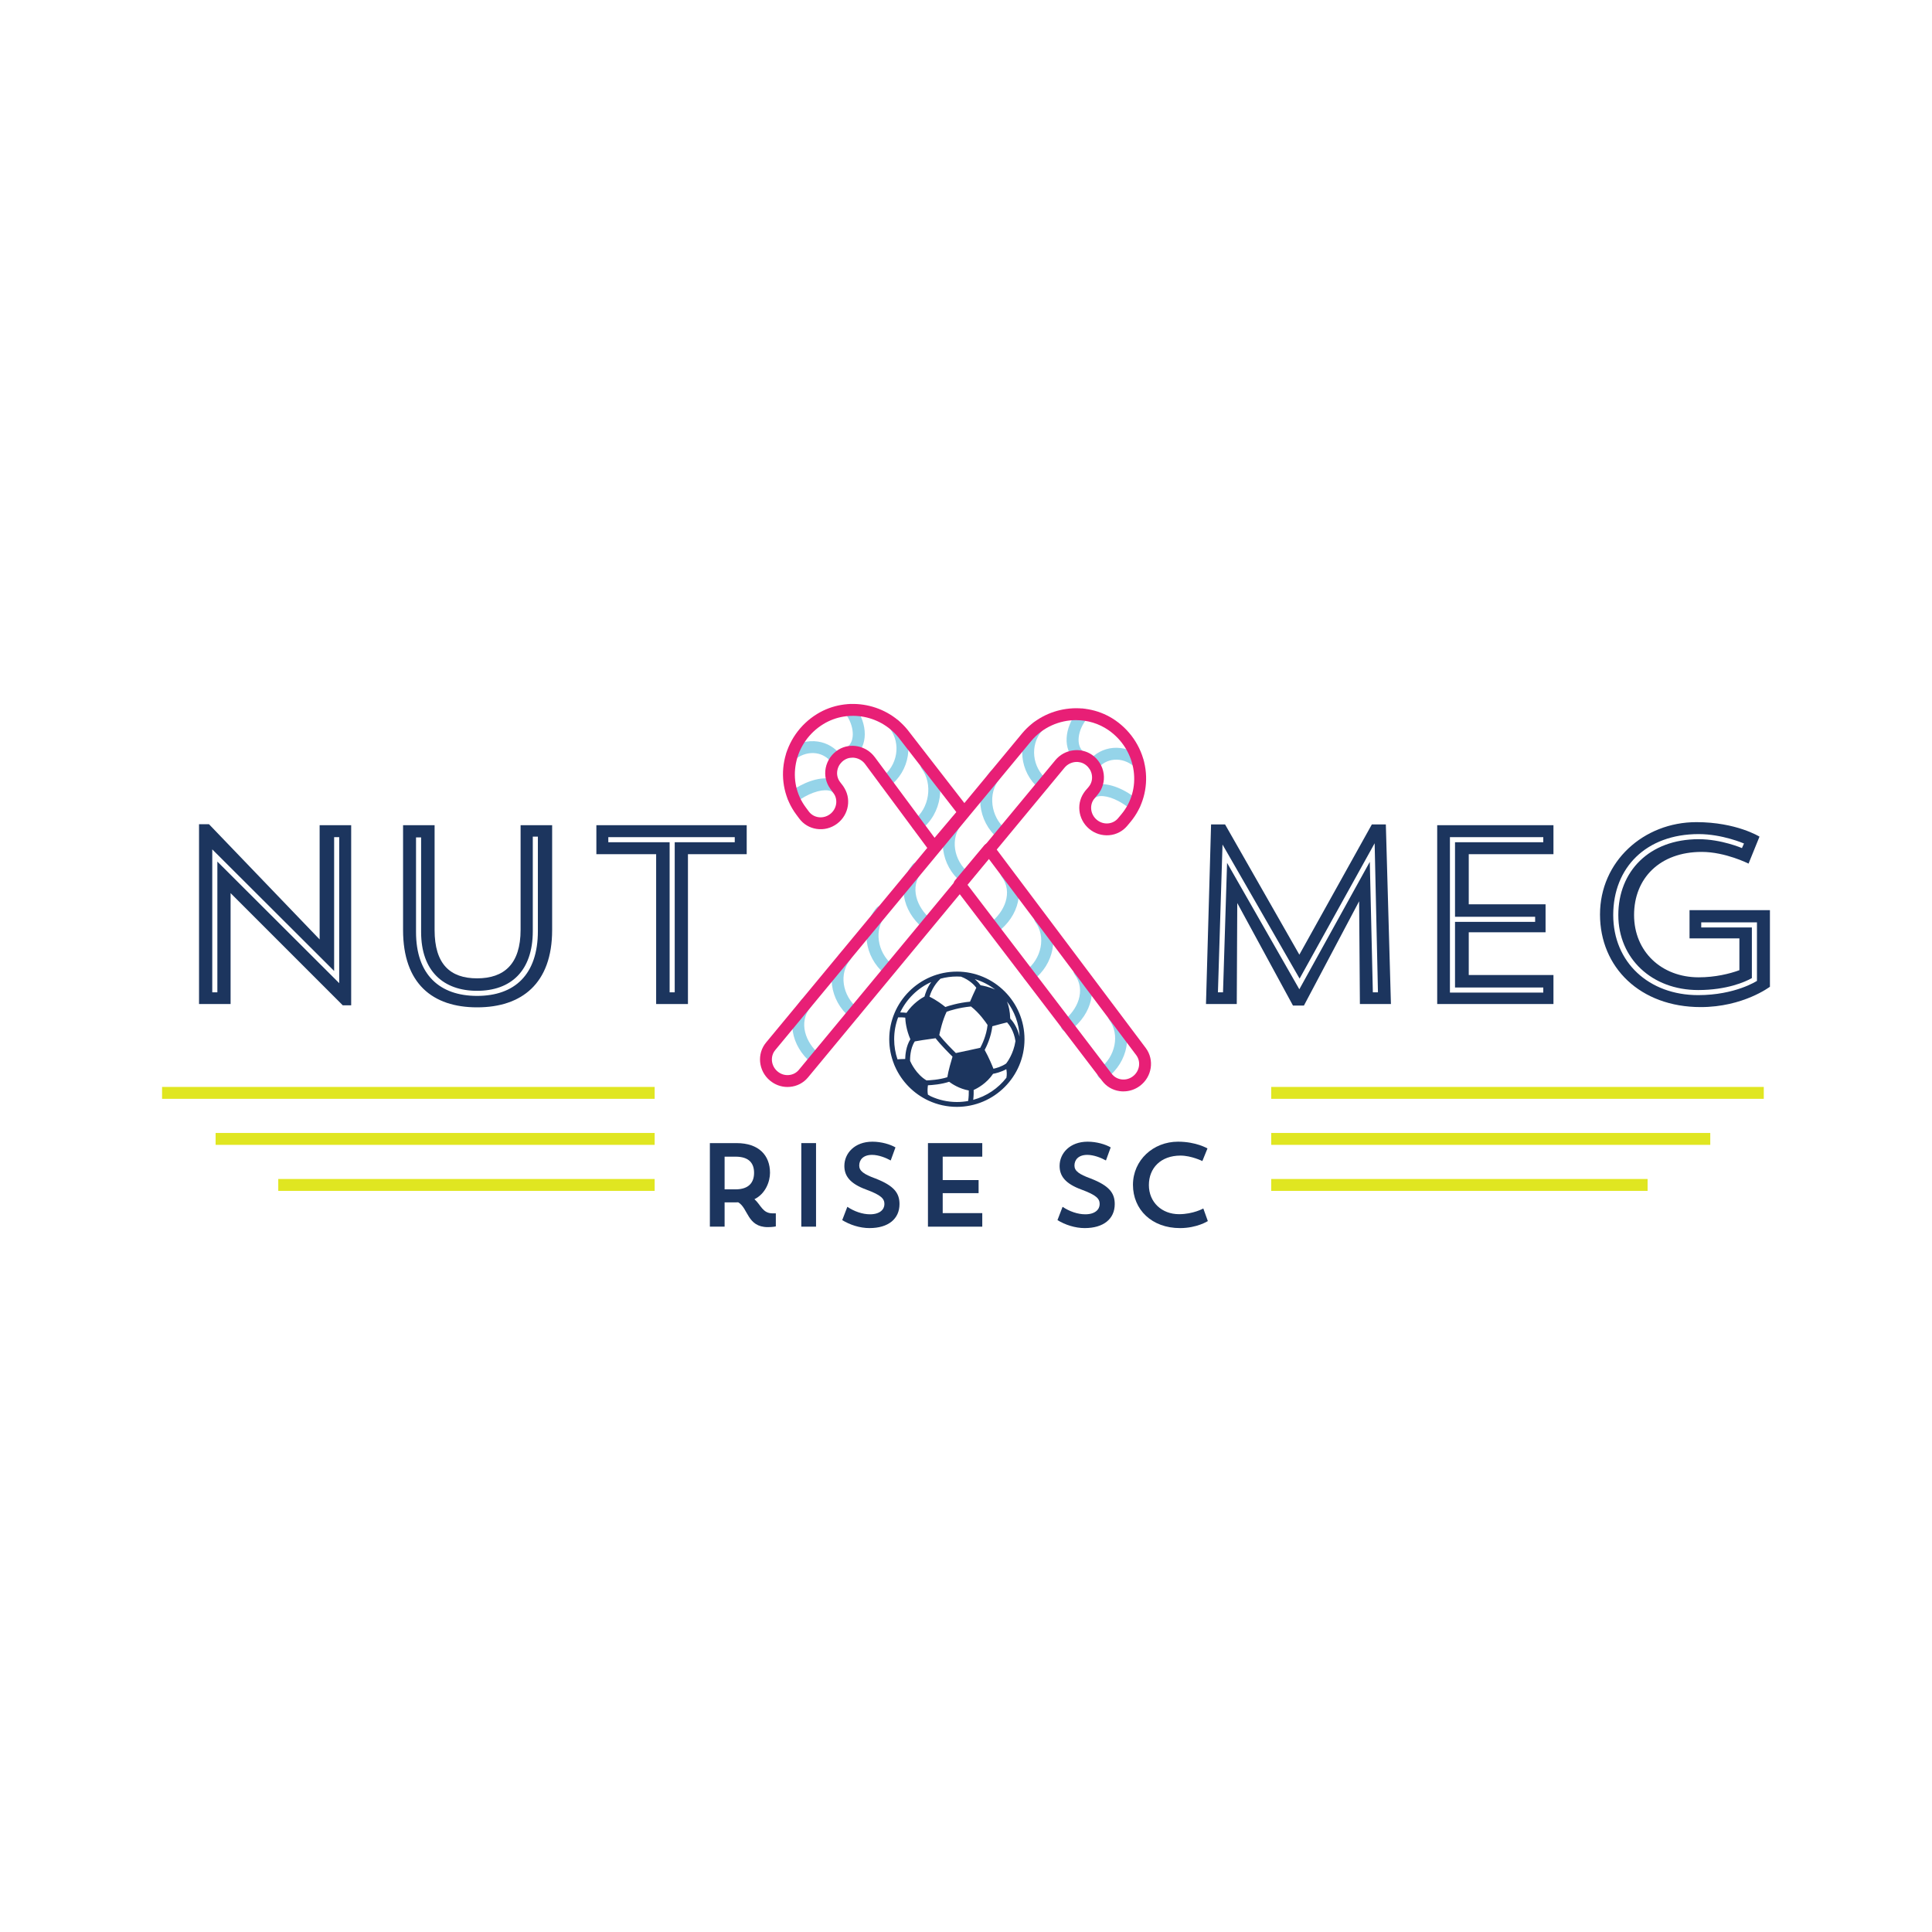 <svg xmlns="http://www.w3.org/2000/svg" xmlns:xlink="http://www.w3.org/1999/xlink" id="Layer_2" data-name="Layer 2" viewBox="0 0 1500 1500"><defs><style>      .cls-1 {        clip-path: url(#clippath);      }      .cls-2 {        fill: none;      }      .cls-2, .cls-3, .cls-4, .cls-5, .cls-6 {        stroke-width: 0px;      }      .cls-7 {        clip-path: url(#clippath-1);      }      .cls-8 {        clip-path: url(#clippath-3);      }      .cls-9 {        clip-path: url(#clippath-2);      }      .cls-3 {        fill: #1c355e;      }      .cls-4 {        fill: #e0e621;      }      .cls-5 {        fill: #95d4e9;      }      .cls-6 {        fill: #e81f76;      }    </style><clipPath id="clippath"><rect class="cls-2" width="1500" height="1500"></rect></clipPath><clipPath id="clippath-1"><rect class="cls-2" x="125.83" y="546.51" width="1248.33" height="406.97"></rect></clipPath><clipPath id="clippath-2"><rect class="cls-2" x="125.83" y="546.51" width="1248.33" height="406.97"></rect></clipPath><clipPath id="clippath-3"><rect class="cls-2" x="125.83" y="546.51" width="1248.33" height="406.97"></rect></clipPath></defs><g id="Layer_1-2" data-name="Layer 1"><g class="cls-1"><g><path class="cls-5" d="m880.75,629.42c-1.05,0-2.09-.36-2.96-1.08-8.09-6.79-17.39-10.76-23.78-10.24-1.96.17-3.39.78-4.24,1.8-1.63,1.96-4.55,2.22-6.5.58-1.96-1.64-2.22-4.54-.59-6.5,2.45-2.93,6.08-4.68,10.51-5.08,8.84-.84,20.51,3.96,30.53,12.37,1.95,1.64,2.21,4.55.56,6.5-.91,1.09-2.22,1.65-3.54,1.65h0Z"></path><path class="cls-5" d="m849.03,598.1c-1.04,0-2.09-.35-2.95-1.07-1.96-1.64-2.22-4.54-.59-6.5,4.76-5.71,11.39-9.2,18.65-9.85,7.86-.68,15.82,1.92,22.33,7.38,1.95,1.64,2.21,4.55.56,6.5-1.62,1.95-4.53,2.22-6.5.57-4.61-3.87-10.14-5.76-15.59-5.26-4.87.43-9.15,2.7-12.38,6.56-.91,1.1-2.23,1.66-3.55,1.66h0Z"></path><path class="cls-5" d="m838.09,591.72c-1.05,0-2.1-.35-2.96-1.08-10.08-8.46-9.23-25.56,1.94-38.93,1.64-1.95,4.54-2.22,6.51-.58,1.96,1.64,2.21,4.55.58,6.51-7.6,9.09-9.01,20.96-3.1,25.93,1.96,1.64,2.21,4.55.57,6.5-.91,1.09-2.22,1.65-3.54,1.65h0Z"></path><path class="cls-5" d="m809.82,613.43c-1.05,0-2.1-.36-2.96-1.08-15.39-12.92-17.67-35.71-5.09-50.78,1.63-1.96,4.54-2.22,6.5-.59,1.96,1.64,2.22,4.54.59,6.5-9.34,11.18-7.57,28.13,3.94,37.8,1.95,1.64,2.2,4.55.56,6.51-.91,1.09-2.22,1.64-3.54,1.64h0Z"></path><path class="cls-5" d="m777.7,651.9c-1.05,0-2.1-.36-2.96-1.08-15.67-13.15-18.33-36.94-5.79-51.94,1.62-1.96,4.54-2.22,6.5-.58,1.96,1.63,2.23,4.54.59,6.5-9.17,10.99-7,29.19,4.64,38.96,1.95,1.64,2.21,4.55.57,6.5-.91,1.09-2.22,1.65-3.54,1.65h0Z"></path><path class="cls-5" d="m749.22,686.01c-1.05,0-2.1-.36-2.97-1.08-15.93-13.38-18.94-36.2-6.69-50.86,1.62-1.95,4.54-2.22,6.5-.59,1.96,1.63,2.22,4.54.59,6.5-8.99,10.77-6.5,27.76,5.55,37.88,1.95,1.64,2.2,4.55.56,6.51-.91,1.09-2.22,1.64-3.54,1.64h0Z"></path><path class="cls-5" d="m719.5,721.62c-1.05,0-2.1-.36-2.96-1.08-16.48-13.83-19.88-35.08-7.91-49.42,1.63-1.96,4.54-2.22,6.5-.59,1.96,1.63,2.22,4.54.58,6.5-9.8,11.75-3.84,27.54,6.76,36.44,1.96,1.64,2.21,4.55.57,6.5-.91,1.09-2.22,1.65-3.54,1.65h0Z"></path><path class="cls-5" d="m689.8,757.18c-1.05,0-2.1-.36-2.96-1.08-15.93-13.38-18.81-36.34-6.43-51.19,1.62-1.95,4.54-2.22,6.5-.58,1.96,1.63,2.23,4.54.59,6.5-8.98,10.76-6.56,28.26,5.28,38.2,1.95,1.64,2.2,4.55.56,6.51-.91,1.08-2.22,1.64-3.54,1.64h0Z"></path><path class="cls-5" d="m662.86,790.98c-1.05,0-2.1-.36-2.96-1.08-15.93-13.38-18.94-36.2-6.7-50.86,1.63-1.96,4.54-2.22,6.5-.59,1.96,1.63,2.22,4.54.58,6.5-8.99,10.77-6.5,27.76,5.55,37.88,1.95,1.64,2.2,4.55.56,6.51-.91,1.09-2.22,1.65-3.54,1.65h0Z"></path><g class="cls-7"><path class="cls-5" d="m633.14,826.6c-1.05,0-2.1-.36-2.96-1.08-16.49-13.83-19.88-35.08-7.91-49.42,1.62-1.95,4.55-2.23,6.5-.59,1.96,1.63,2.22,4.54.59,6.5-9.8,11.75-3.84,27.55,6.76,36.44,1.96,1.64,2.21,4.55.56,6.5-.91,1.09-2.22,1.65-3.54,1.65h0Z"></path><path class="cls-6" d="m835.52,559.09c-13.02,0-25.99,5.58-34.85,16.19l-198.77,239.99c-4.08,4.89-3.29,12.32,1.76,16.57,2.5,2.1,5.62,3.14,8.84,2.82,3.03-.27,5.76-1.68,7.68-3.98l199.23-240.53s0,0,0-.01c7.04-8.43,19.48-10.24,28.35-4.13,5.01,3.45,8.33,8.85,9.14,14.79.78,5.77-.88,11.61-4.56,16.01l-2.59,3.1c-4.08,4.89-3.28,12.31,1.77,16.55,2.51,2.1,5.64,3.11,8.86,2.82,3.03-.27,5.76-1.69,7.67-3.98l2.58-3.09c7.82-9.37,11.22-21.33,9.55-33.68-1.71-12.68-8.82-24.2-19.49-31.61-7.59-5.26-16.4-7.81-25.19-7.81h0Zm-224.09,284.84c-4.99,0-9.79-1.75-13.7-5.03-8.94-7.51-10.25-20.76-2.92-29.54l198.77-239.99c17.89-21.41,49.69-25.82,72.41-10.06,12.8,8.89,21.32,22.72,23.37,37.96,1.99,14.73-2.24,29.61-11.61,40.83l-2.58,3.09c-3.5,4.19-8.44,6.77-13.94,7.26-5.66.49-11.21-1.25-15.61-4.94-8.95-7.51-10.26-20.76-2.93-29.54l2.59-3.1c2.05-2.46,2.93-5.59,2.49-8.85-.46-3.43-2.33-6.43-5.23-8.44-4.97-3.44-12.01-2.35-16.02,2.44l-199.23,240.54c-3.51,4.21-8.46,6.79-13.96,7.28-.63.06-1.27.08-1.9.08h0Z"></path></g><path class="cls-5" d="m615.89,623.44c-1.41,0-2.8-.64-3.7-1.86-1.52-2.05-1.1-4.94.94-6.46,10.5-7.82,22.47-11.87,31.2-10.58,4.4.65,7.92,2.62,10.19,5.68,1.51,2.05,1.09,4.94-.96,6.46-2.05,1.52-4.94,1.09-6.46-.96-.79-1.07-2.18-1.75-4.12-2.04-6.29-.9-15.87,2.55-24.34,8.85-.83.62-1.8.91-2.75.91h0Z"></path><g class="cls-9"><path class="cls-5" d="m649.37,594.01c-1.41,0-2.81-.65-3.71-1.87-3-4.04-7.14-6.55-11.98-7.27-5.42-.79-11.04.75-15.87,4.35-2.06,1.52-4.94,1.1-6.46-.94-1.53-2.05-1.1-4.94.94-6.46,6.81-5.08,14.84-7.25,22.73-6.08,7.21,1.06,13.62,4.93,18.05,10.9,1.52,2.05,1.09,4.94-.96,6.45-.82.61-1.79.91-2.74.91h0Z"></path><path class="cls-5" d="m660.66,588.27c-1.41,0-2.8-.64-3.7-1.86-1.52-2.05-1.1-4.94.94-6.46,6.19-4.61,5.46-16.55-1.59-26.06-1.52-2.05-1.09-4.94.95-6.46,2.03-1.52,4.94-1.1,6.46.95,10.38,13.99,10.25,31.11-.3,38.97-.83.62-1.8.92-2.75.92h0Z"></path></g><path class="cls-5" d="m687.62,611.58c-1.41,0-2.8-.64-3.7-1.86-1.52-2.04-1.1-4.93.94-6.46,12.04-8.98,14.79-25.8,6.12-37.5-1.51-2.05-1.09-4.94.96-6.46,2.06-1.51,4.94-1.09,6.46.96,11.69,15.78,8.1,38.39-8.02,50.4-.83.62-1.79.91-2.75.91h0Z"></path><path class="cls-5" d="m712.34,644.94c-1.41,0-2.79-.64-3.7-1.86-1.52-2.04-1.1-4.94.94-6.46,11.97-8.93,14.86-27.88,6.05-39.76-1.51-2.05-1.09-4.94.96-6.46,2.04-1.51,4.93-1.1,6.46.96,11.89,16.03,8.17,40.64-7.94,52.66-.83.62-1.79.92-2.76.92h0Z"></path><path class="cls-5" d="m771.54,724.82c-1.41,0-2.8-.64-3.71-1.86-1.52-2.04-1.1-4.94.95-6.46,11.08-8.27,17.96-23.69,8.85-35.98-1.51-2.05-1.09-4.94.96-6.46,2.04-1.52,4.94-1.08,6.46.97,11.11,15,6.49,36.01-10.76,48.88-.83.62-1.79.91-2.75.91h0Z"></path><path class="cls-5" d="m799.13,762.03c-1.41,0-2.8-.64-3.7-1.86-1.52-2.04-1.1-4.94.94-6.46,12.4-9.24,15.82-26.57,7.48-37.83-1.51-2.05-1.09-4.94.96-6.46,2.06-1.52,4.95-1.08,6.46.96,11.51,15.54,7.3,38.3-9.38,50.73-.83.62-1.79.92-2.76.92h0Z"></path><path class="cls-5" d="m828.26,800.9c-1.41,0-2.8-.64-3.71-1.86-1.52-2.04-1.1-4.94.95-6.46,11.08-8.27,17.95-23.69,8.85-35.99-1.52-2.05-1.09-4.93.96-6.45,2.05-1.53,4.94-1.08,6.46.96,11.11,15.01,6.48,36.02-10.76,48.88-.83.62-1.79.91-2.75.91h0Z"></path><g class="cls-8"><path class="cls-5" d="m856.51,837.96c-1.41,0-2.8-.64-3.71-1.86-1.52-2.04-1.1-4.94.94-6.46,12.4-9.24,15.82-26.57,7.48-37.83-1.51-2.05-1.08-4.94.96-6.46,2.06-1.52,4.94-1.09,6.46.96,11.51,15.53,7.3,38.29-9.38,50.73-.83.62-1.79.91-2.75.91h0Z"></path><path class="cls-6" d="m679.12,587.75l46.48,62.71,16.9-19.95-43.74-56.41c-13.86-18.67-39.97-23.87-59.52-11.91-11.08,6.78-18.84,17.86-21.28,30.43-2.38,12.23.31,24.37,7.59,34.17l2.4,3.24c1.79,2.41,4.42,3.98,7.43,4.42,3.17.46,6.37-.35,9-2.3,5.29-3.94,6.51-11.31,2.72-16.41l-2.4-3.25c-3.42-4.6-4.74-10.53-3.62-16.24,1.15-5.89,4.79-11.08,9.97-14.24,9.21-5.58,21.53-3.05,28.06,5.76h0Zm46.23,74.75s-.1,0-.15,0c-1.41-.05-2.72-.73-3.56-1.86l-49.95-67.39h0c-3.72-5.03-10.67-6.5-15.85-3.37-3.02,1.84-5.04,4.72-5.71,8.12-.63,3.22.07,6.41,1.97,8.98l2.41,3.25c6.81,9.19,4.74,22.34-4.63,29.31-4.61,3.43-10.24,4.87-15.87,4.03-5.45-.81-10.24-3.67-13.49-8.06l-2.4-3.23c-8.71-11.74-12.07-26.84-9.23-41.44,2.94-15.09,12.24-28.41,25.53-36.54,23.58-14.43,55.07-8.19,71.68,14.21l45.97,59.29c1.34,1.72,1.29,4.15-.12,5.81l-23.09,27.26c-.88,1.04-2.17,1.63-3.52,1.63h0Z"></path></g><path class="cls-6" d="m750.9,686.59l112.12,146.95c1.82,2.46,4.47,4.02,7.48,4.47,3.19.49,6.37-.35,9-2.3,5.29-3.95,6.51-11.31,2.73-16.42l-114.66-152.64-16.66,19.95h0Zm121.37,160.78c-1.04,0-2.08-.08-3.12-.23-5.46-.8-10.26-3.66-13.51-8.05l-114.31-149.83c-1.31-1.71-1.26-4.1.12-5.76l22.75-27.25c.9-1.09,2.44-1.73,3.66-1.66,1.41.04,2.73.72,3.58,1.84l118.18,157.32c6.82,9.21,4.75,22.36-4.6,29.34-3.76,2.79-8.19,4.26-12.74,4.26h0Z"></path><path class="cls-3" d="m742.92,754.36c-28.95,0-52.51,23.56-52.51,52.51,0,6.86,1.34,13.41,3.75,19.43h-.03c.05.14.3.8.8,1.85,5.17,11.61,14.43,21.01,25.94,26.36.06.04.12.07.18.1v-.02c6.67,3.06,14.07,4.78,21.86,4.78,28.95,0,52.51-23.56,52.51-52.51s-23.55-52.51-52.51-52.51h0Zm28.38,75.41c-1.02-2.62-3.52-8.67-6.8-14.6,1.38-2.55,4.95-9.83,5.95-18.39,3.81-1.11,9.2-2.46,11.44-3.01,1.53,1.65,5.3,6.46,6.51,14.54-1.49,9.74-6.35,16.29-7.22,17.4-3.46,2.39-7.62,3.56-9.88,4.06h0Zm-51.95,9.06c-7.98-4.74-12.07-13.55-12.75-15.15-.05-1.59-.08-9.54,3.64-15.13,2.3-.42,8.37-1.47,16.14-2.47,4.04,5.28,10.79,11.98,13.15,14.28-.96,3.16-3.33,11.22-4.02,15.97-6.25,2.04-14.07,2.43-16.16,2.5h0Zm64.99-48c-.17-5.85-1.26-10.17-2.51-13.25,5.77,7.65,9.34,17.05,9.76,27.24-1.85-7.86-5.72-12.45-7.25-14h0Zm-23.02-25.86c-.71-1-2.17-2.82-4.48-4.78,5.78,1.72,11.11,4.5,15.77,8.09-4.74-2.13-9.39-3.03-11.29-3.32h0Zm-7.45,16.46c6.39,4.89,11.53,12.32,12.87,14.35-.84,8.26-4.46,15.53-5.65,17.71-2.81.63-12.24,2.72-18.96,4.1-2.37-2.31-9.09-9.01-12.88-14,.55-2.66,2.53-11.52,5.72-18.09,2.21-.78,9.71-3.24,18.89-4.07h0Zm-7.73-23.15c6.82,2.6,10.54,6.81,11.86,8.59-1.46,2.88-3.87,8.49-4.87,10.82-9.13.87-16.49,3.21-19.16,4.14-1.96-1.6-6.97-5.47-12.3-7.97.78-2.71,3.04-8.79,8.5-14,4.08-1.11,8.35-1.71,12.76-1.71,1.08,0,2.15.05,3.2.12h0Zm-23.14,4.16c-3.35,4.82-4.73,9.33-5.2,11.23-2.35,1.27-9.11,5.36-13.99,12.7-1.12-.15-2.87-.32-4.9-.32,4.97-10.45,13.54-18.85,24.1-23.61h0Zm-25.72,27.46c2.21-.13,4.24.02,5.56.18.11,2.98.78,9.45,3.96,16.8-3.35,5.33-3.93,12.01-4,15.32-2.56.01-4.76.16-6,.27-1.66-4.9-2.57-10.14-2.57-15.59,0-5.97,1.08-11.69,3.06-16.98h0Zm25.35,61.24c-.76-.42-1.49-.85-2.21-1.28-.49-2.57-.22-5.53.03-7.26,3.14-.14,10.37-.69,16.45-2.72,2.11,1.59,7.88,5.46,15.26,6.76.04,1.83,0,5.06-.5,8.16-2.83.52-5.74.8-8.71.8-7.25,0-14.12-1.6-20.31-4.45h0Zm32.98,2.77c.38-3.08.38-6.01.34-7.66,2.9-1.28,9.94-5,15.07-12.54,1.79-.33,6.14-1.3,10.28-3.6.33,1.71.56,4.15.07,6.65-6.41,8.24-15.4,14.36-25.75,17.15h0Z"></path><path class="cls-3" d="m168.76,770.45v-101.52l94.61,94.41v-113.37h-3.95v103.89l-94.62-94.41v111h3.96Zm-14.23-130.55h7.71l85.92,89.47v-88.68h24.49v139.84h-6.52l-87.1-87.1v86.11h-24.5v-139.64h0Z"></path><path class="cls-3" d="m413.66,649.57v73.28c0,31.21-17.19,46.41-43.25,46.41s-43.46-15.21-43.46-45.63v-73.47h-3.95v73.47c0,33.18,18.38,49.58,47.41,49.58s47.2-16.39,47.2-50.37v-73.28h-3.95Zm-100.73-8.89h24.49v81.38c0,26.46,12.05,37.52,32.99,37.52s33.78-11.06,33.78-37.72v-81.18h24.49v81.38c0,41.47-23.51,60.04-58.26,60.04s-57.48-18.57-57.48-60.04v-81.38h0Z"></path><path class="cls-3" d="m472.3,653.91h47.6v116.53h3.95v-116.53h46.61v-3.95h-98.17v3.95h0Zm-9.28-13.23h116.72v22.51h-45.62v116.34h-24.69v-116.34h-46.41v-22.51h0Z"></path><path class="cls-3" d="m1069.84,770.45l-2.57-115.74-58.26,105.08-59.85-104.09-3.56,114.75h3.95l3.15-100.53,56.1,98.16,54.71-98.95,2.37,101.32h3.95Zm10.07,9.08h-24.09l-.6-79.79-42.86,80.98h-8.5l-43.25-79.6-.39,78.41h-23.9l3.95-139.45h10.86l57.68,101.13,56.29-101.13h10.86l3.95,139.45h0Z"></path><path class="cls-3" d="m1129.67,653.91h68.53v-3.95h-72.48v120.68h72.48v-3.95h-68.53v-50.96h62.21v-3.95h-62.21v-57.87h0Zm-13.83-13.23h90.26v22.51h-65.77v38.91h59.64v21.72h-59.64v33.18h65.77v22.52h-90.26v-138.85h0Z"></path><path class="cls-3" d="m1320.84,720.08h39.31v39.31c-5.14,2.96-19.56,9.28-41.68,9.28-35.95,0-62.01-24.49-62.01-58.26s23.9-58.86,62.41-58.86c17.58,0,33.58,6.91,33.58,6.91l1.58-3.56s-16.79-7.31-35.16-7.31c-40.88,0-66.36,26.07-66.36,62.81s27.66,62.22,65.96,62.22c28.84,0,45.63-11.06,45.63-11.06v-45.43h-43.26v3.95h0Zm53.33-13.43v59.45s-20.74,15.8-53.73,15.8c-47,0-78.2-30.81-78.2-71.89s33.77-71.7,74.85-71.7c31,0,48.98,11.26,48.98,11.26l-8.5,20.94s-17.98-9.09-36.34-9.09c-32.59,0-52.54,20.54-52.54,48.98s21.33,48.39,50.17,48.39c12.84,0,24.1-2.77,31.6-5.53v-24.69h-38.71v-21.92h62.41Z"></path><path class="cls-3" d="m562.58,898.03v25.38h8.49c10.7,0,14.39-5.72,14.39-12.83s-3.59-12.55-14.39-12.55h-8.49Zm-11.44-10.52h20.76c17.26,0,25.93,9.51,25.93,23.07,0,6.73-3.42,16.24-12.09,20.48,4.9,4.24,6.28,10.98,14.03,10.98h2.58v10.15s-2.4.55-6.18.55c-16.15,0-15.23-14.86-23.07-19.29-1.11.09-2.22.09-3.42.09h-7.1v18.83h-11.44v-64.87h0Z"></path><polygon class="cls-3" points="622.13 887.5 633.57 887.5 633.57 952.38 622.13 952.38 622.13 887.5 622.13 887.5"></polygon><path class="cls-3" d="m675.12,953.49c-7.66,0-15.32-2.58-21.22-6.19l3.97-10.33c5.36,3.6,11.81,5.81,17.63,5.81,7.66,0,11.16-3.78,11.16-7.93s-2.4-6.92-14.12-11.26c-12.64-4.62-16.98-10.61-16.98-18.37,0-9.78,7.94-18.82,21.78-18.82,6.92,0,13.74,2.03,17.9,4.43l-3.69,10.15c-3.79-2.12-9.5-4.34-14.49-4.34-6.82,0-9.96,3.78-9.96,8.3,0,4.15,3.5,6.74,12.64,10.06,14.48,5.63,18.63,11.35,18.63,19.84,0,11.54-8.76,18.64-23.25,18.64h0Z"></path><polygon class="cls-3" points="720.46 887.5 762.63 887.5 762.63 898.03 731.91 898.03 731.91 916.2 759.78 916.2 759.78 926.36 731.91 926.36 731.91 941.86 762.63 941.86 762.63 952.38 720.46 952.38 720.46 887.5 720.46 887.5"></polygon><path class="cls-3" d="m842.24,953.49c-7.66,0-15.32-2.58-21.23-6.19l3.97-10.33c5.36,3.6,11.81,5.81,17.63,5.81,7.66,0,11.16-3.78,11.16-7.93s-2.4-6.92-14.12-11.26c-12.64-4.62-16.98-10.61-16.98-18.37,0-9.78,7.93-18.82,21.78-18.82,6.92,0,13.74,2.03,17.89,4.43l-3.69,10.15c-3.79-2.12-9.5-4.34-14.49-4.34-6.82,0-9.96,3.78-9.96,8.3,0,4.15,3.5,6.74,12.64,10.06,14.48,5.63,18.64,11.35,18.64,19.84,0,11.54-8.77,18.64-23.25,18.64h0Z"></path><path class="cls-3" d="m937.76,948.04s-8.39,5.45-21.59,5.45c-21.97,0-36.54-14.39-36.54-33.59s15.79-33.5,34.97-33.5c14.21,0,22.88,5.26,22.88,5.26l-3.97,9.78s-8.57-4.24-16.98-4.24c-15.22,0-24.54,9.59-24.54,22.88s9.96,22.61,23.43,22.61c10.98,0,18.83-4.43,18.83-4.43l3.51,9.78h0Z"></path><polygon class="cls-4" points="1369.4 853.12 986.97 853.12 986.97 843.89 1369.4 843.89 1369.4 853.12 1369.4 853.12"></polygon><polygon class="cls-4" points="1327.85 888.86 986.97 888.86 986.97 879.63 1327.85 879.63 1327.85 888.86 1327.85 888.86"></polygon><polygon class="cls-4" points="1279.19 924.59 986.97 924.59 986.97 915.36 1279.19 915.36 1279.19 924.59 1279.19 924.59"></polygon><polygon class="cls-4" points="508.27 853.12 125.83 853.12 125.83 843.89 508.27 843.89 508.27 853.12 508.27 853.12"></polygon><polygon class="cls-4" points="508.27 888.86 167.39 888.86 167.39 879.63 508.27 879.63 508.27 888.86 508.27 888.86"></polygon><polygon class="cls-4" points="508.27 924.59 216.04 924.59 216.04 915.36 508.27 915.36 508.27 924.59 508.27 924.59"></polygon></g></g></g></svg>